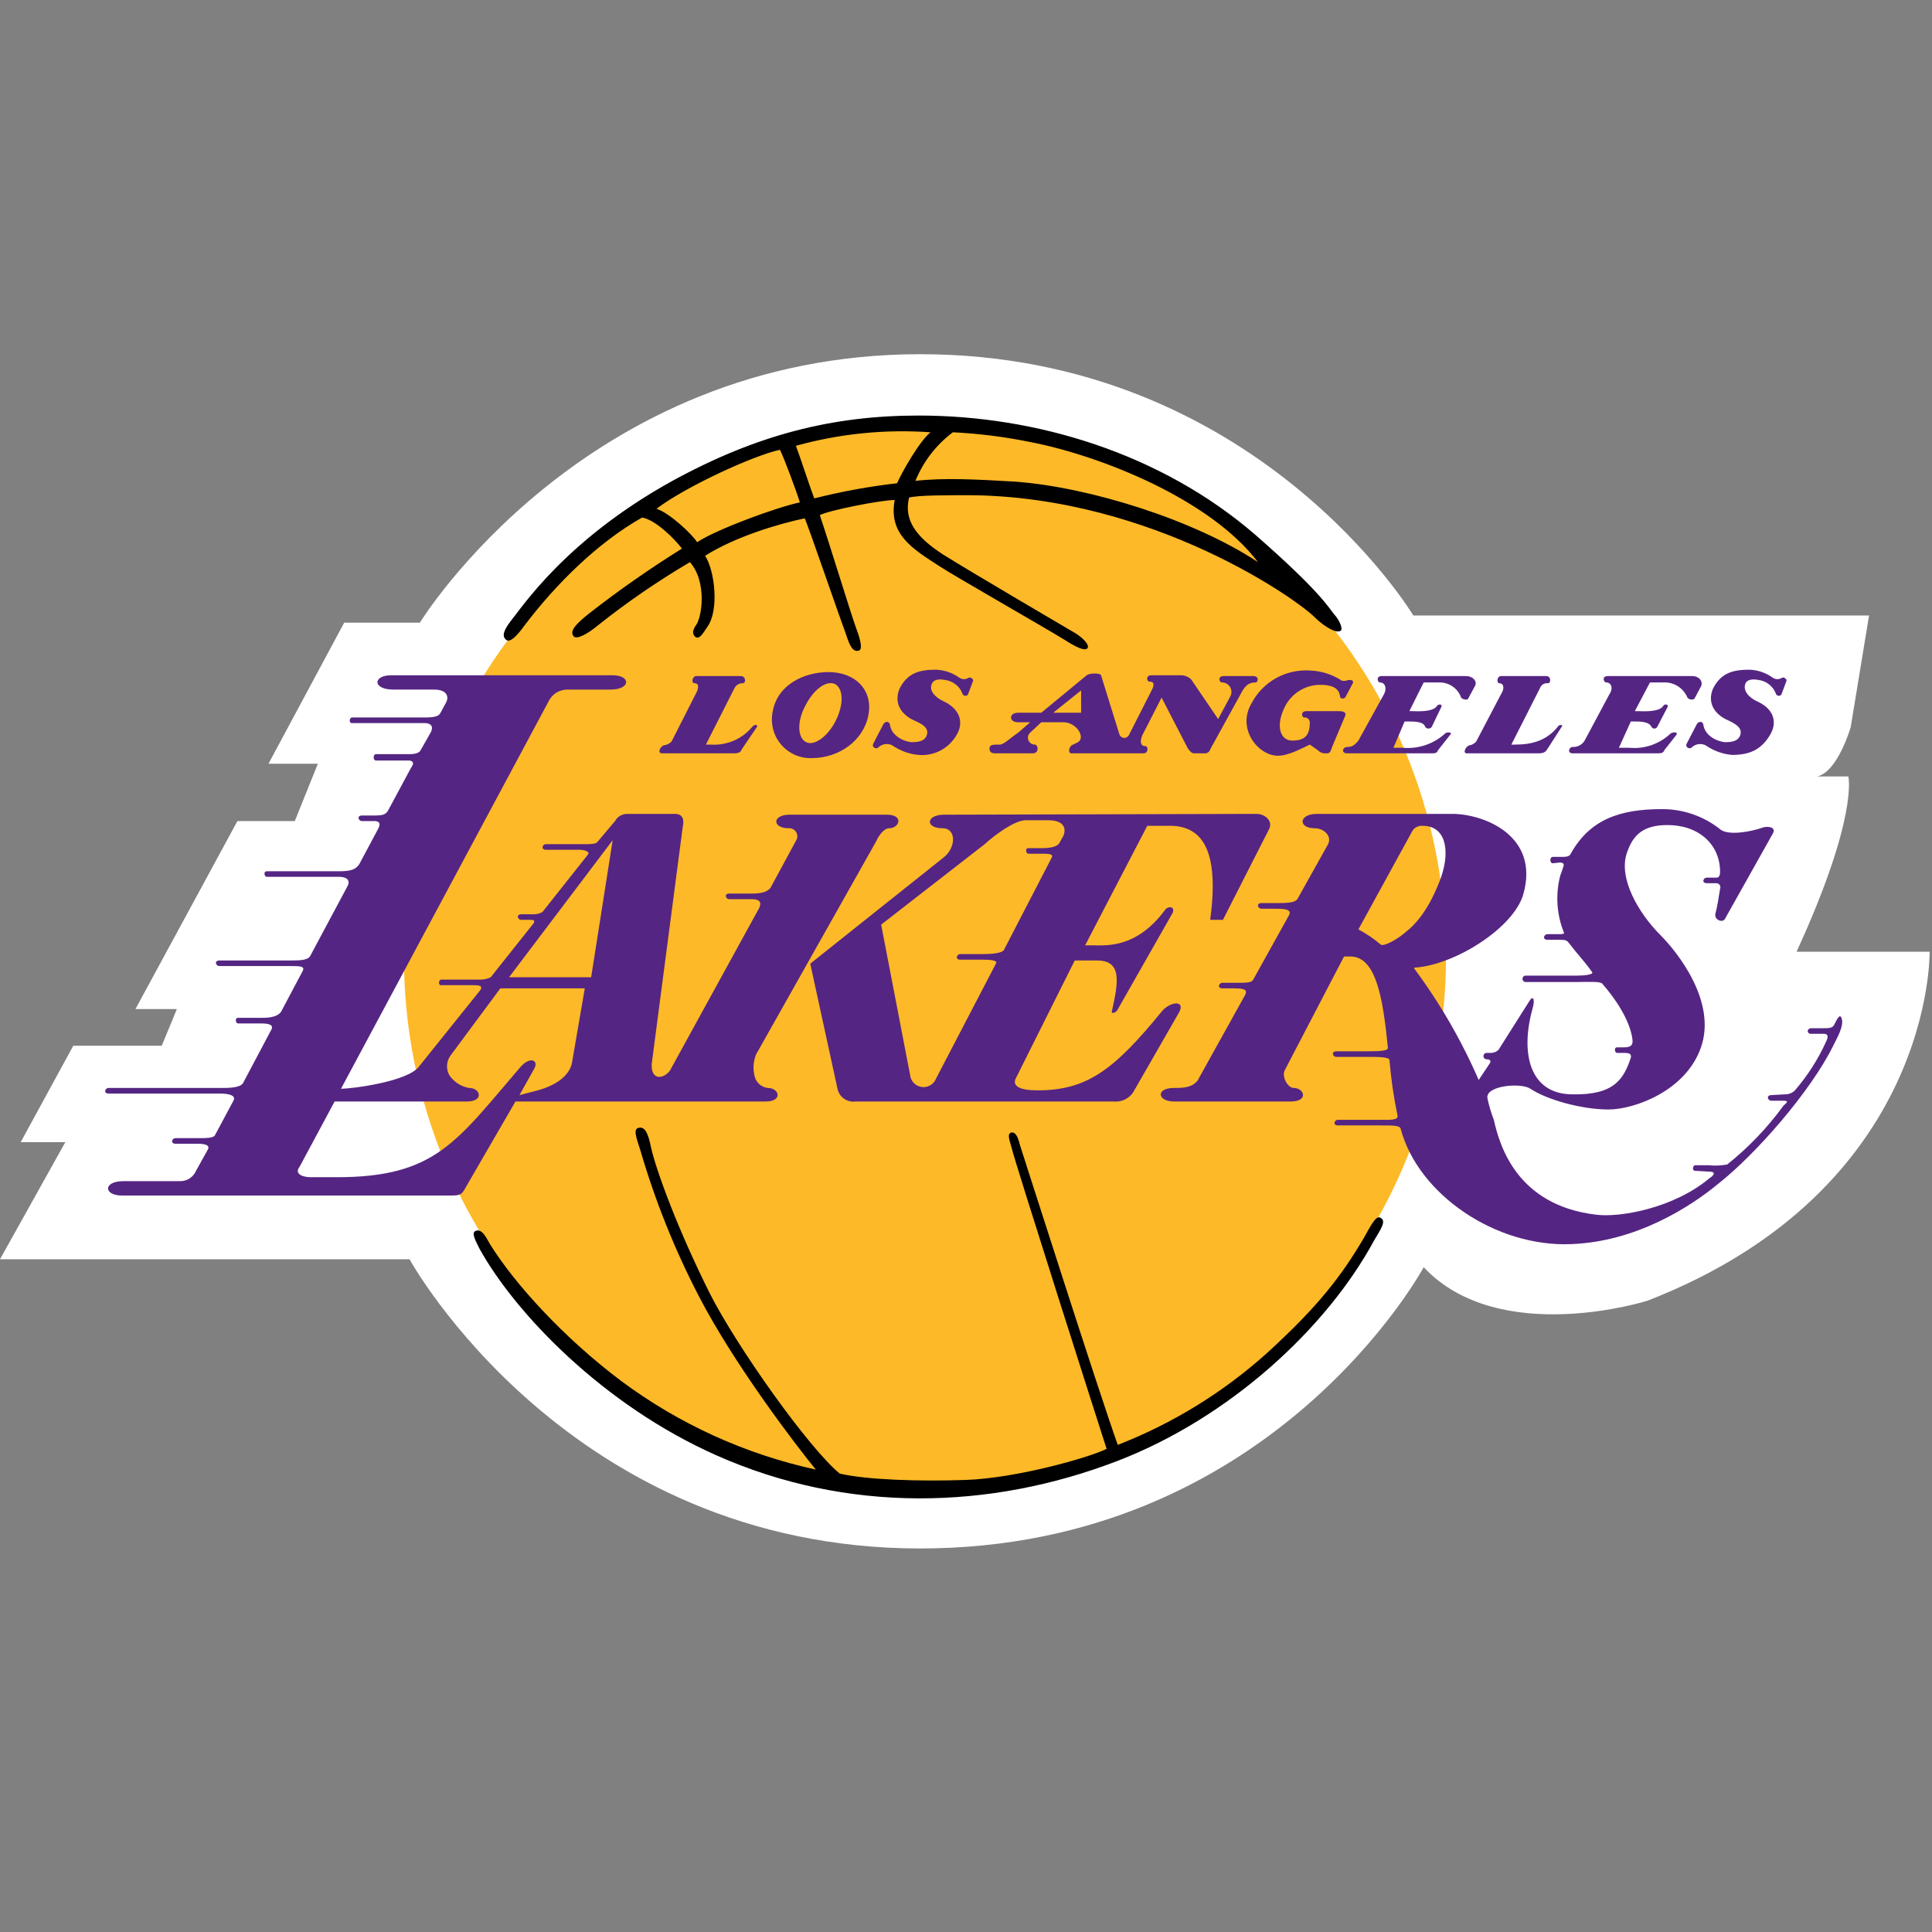 <?xml version="1.0" encoding="UTF-8"?>
<svg width="60px" height="60px" viewBox="0 0 60 60" version="1.1" xmlns="http://www.w3.org/2000/svg" xmlns:xlink="http://www.w3.org/1999/xlink">
    <rect x="0" y="0" width="60" height="60" fill="#808080" stroke="none"/>
    <title>LAL</title>
    <g id="Page-1" stroke="none" stroke-width="1" fill="none" fill-rule="evenodd">
        <g id="LAL" transform="translate(0, 11)" fill-rule="nonzero">
            <path d="M13.039,8.338 C13.039,8.338 18.136,0 28.577,0 C39.019,0 43.893,8.115 43.893,8.115 L58.045,8.115 L57.476,11.579 C57.476,11.579 57.08,12.965 56.437,13.113 L57.402,13.113 C57.402,13.113 57.724,14.351 55.794,18.557 L59.926,18.557 C59.926,18.557 60.074,25.93 51.167,29.394 C51.167,29.394 46.565,30.854 44.214,28.355 C44.214,28.355 39.513,37.089 28.577,37.089 C17.641,37.089 12.718,28.107 12.718,28.107 L0,28.107 L2.029,24.47 L0.643,24.47 L2.276,21.476 L5.023,21.476 L5.493,20.338 L4.206,20.338 L7.373,14.499 L9.155,14.499 L9.872,12.718 L8.338,12.718 L10.689,8.338 L13.039,8.338 Z" id="Shape" fill="#FFFFFF"></path>
            <path d="M28.726,35.134 C37.658,35.134 44.907,27.786 44.907,18.705 C44.907,9.649 37.658,2.301 28.726,2.301 C19.794,2.301 12.544,9.649 12.544,18.705 C12.544,27.786 19.794,35.134 28.726,35.134 Z" id="Shape" fill="#FDB927"></path>
            <path d="M30.507,18.631 L29.814,18.631 C29.761,18.635 29.719,18.677 29.715,18.73 C29.715,18.779 29.765,18.804 29.814,18.804 L30.532,18.804 C30.779,18.804 31.002,18.829 30.928,18.928 L29.072,22.491 C29.009,22.658 28.846,22.766 28.667,22.761 C28.489,22.755 28.333,22.637 28.28,22.466 L27.365,17.715 L30.581,15.216 C30.903,14.92 31.522,14.474 31.843,14.474 L32.561,14.474 C32.981,14.474 33.13,14.672 33.031,14.944 L32.907,15.167 C32.833,15.315 32.561,15.34 32.363,15.34 L31.942,15.34 C31.922,15.337 31.901,15.344 31.887,15.359 C31.872,15.373 31.865,15.394 31.868,15.414 C31.868,15.464 31.893,15.513 31.942,15.513 L32.363,15.513 C32.536,15.513 32.734,15.513 32.66,15.637 L31.175,18.507 C31.101,18.606 30.779,18.631 30.507,18.631 Z M36.099,20.388 C34.59,22.243 33.748,22.862 32.214,22.862 C31.695,22.862 31.423,22.738 31.546,22.491 L33.377,18.829 L34.07,18.829 C34.837,18.829 34.738,19.472 34.54,20.363 C34.491,20.487 34.59,20.487 34.689,20.388 L36.421,17.344 C36.495,17.146 36.272,17.122 36.173,17.27 C35.307,18.433 34.392,18.359 33.996,18.359 L33.699,18.359 L35.629,14.647 L36.421,14.647 C37.41,14.697 37.856,15.538 37.584,17.567 L37.979,17.567 L39.414,14.746 C39.538,14.499 39.291,14.276 39.019,14.276 L29.32,14.301 C28.751,14.301 28.726,14.722 29.27,14.722 C29.715,14.722 29.691,15.34 29.295,15.637 L25.163,18.928 L26.004,22.788 C26.047,23.06 26.301,23.247 26.573,23.208 L34.59,23.208 C34.822,23.23 35.048,23.126 35.184,22.936 L36.619,20.437 C36.816,20.066 36.371,20.091 36.099,20.388 Z" id="Shape" fill="#552583"></path>
            <path d="M18.359,19.348 L15.81,19.348 L19.027,15.093 L18.359,19.348 Z M17.765,21.996 C17.691,22.416 17.245,22.713 16.701,22.862 L16.132,23.01 L16.602,22.169 C16.726,21.922 16.454,21.798 16.157,22.144 C14.177,24.445 13.534,25.559 10.466,25.559 L9.649,25.559 C9.402,25.559 9.13,25.46 9.303,25.237 L10.392,23.208 L14.499,23.208 C15.043,23.208 14.92,22.788 14.573,22.788 C14.321,22.747 14.097,22.603 13.955,22.392 C13.85,22.205 13.86,21.975 13.979,21.798 L15.538,19.695 L18.161,19.695 L17.765,21.996 Z M23.852,22.788 C23.674,22.771 23.522,22.656 23.456,22.491 C23.376,22.248 23.384,21.985 23.48,21.748 L27.216,15.118 C27.266,14.994 27.439,14.722 27.612,14.722 C27.934,14.722 28.082,14.301 27.538,14.301 L24.52,14.301 C23.975,14.301 23.975,14.722 24.495,14.722 C24.581,14.716 24.665,14.755 24.715,14.826 C24.766,14.896 24.776,14.988 24.742,15.068 L23.926,16.577 C23.802,16.726 23.579,16.751 23.332,16.751 L22.639,16.751 C22.59,16.751 22.54,16.775 22.54,16.825 C22.544,16.878 22.586,16.92 22.639,16.924 L23.332,16.924 C23.53,16.924 23.678,16.973 23.579,17.196 L20.808,22.243 C20.61,22.515 20.214,22.565 20.239,22.045 L21.204,14.672 C21.254,14.449 21.204,14.276 20.957,14.276 L19.472,14.276 C19.317,14.278 19.175,14.363 19.101,14.499 L18.557,15.142 C18.507,15.216 18.334,15.216 18.186,15.216 L16.948,15.216 C16.895,15.22 16.853,15.262 16.849,15.315 C16.849,15.365 16.899,15.39 16.948,15.39 L17.963,15.39 C18.136,15.39 18.334,15.439 18.26,15.538 L16.849,17.32 C16.768,17.37 16.673,17.396 16.577,17.394 L16.181,17.394 C16.132,17.394 16.082,17.419 16.082,17.468 C16.086,17.521 16.128,17.563 16.181,17.567 L16.503,17.567 C16.602,17.567 16.602,17.616 16.577,17.666 L15.241,19.348 C15.134,19.402 15.015,19.427 14.895,19.423 L13.707,19.423 C13.658,19.423 13.633,19.472 13.633,19.522 C13.63,19.542 13.637,19.563 13.652,19.577 C13.666,19.592 13.687,19.599 13.707,19.596 L14.722,19.596 C14.895,19.596 14.994,19.621 14.92,19.744 L13.014,22.12 C12.668,22.59 10.936,22.812 10.59,22.812 L17.047,10.763 C17.153,10.557 17.361,10.425 17.592,10.416 L18.953,10.416 C19.596,10.416 19.596,9.971 19.027,9.971 L12.148,9.971 C11.579,9.971 11.555,10.416 12.223,10.416 L13.485,10.416 C13.856,10.416 13.955,10.614 13.856,10.812 L13.682,11.134 C13.633,11.233 13.534,11.282 13.188,11.282 L10.936,11.282 C10.887,11.282 10.862,11.332 10.862,11.381 C10.859,11.402 10.866,11.423 10.88,11.437 C10.895,11.452 10.916,11.459 10.936,11.456 L13.188,11.456 C13.311,11.456 13.485,11.505 13.386,11.728 L13.064,12.297 C13.014,12.396 12.866,12.421 12.718,12.421 L11.678,12.421 C11.629,12.421 11.604,12.47 11.604,12.52 C11.604,12.569 11.629,12.619 11.678,12.619 L12.693,12.619 C12.841,12.619 12.866,12.718 12.767,12.841 L12.049,14.177 C11.975,14.301 11.876,14.326 11.629,14.326 L11.233,14.326 C11.184,14.326 11.134,14.351 11.134,14.4 C11.138,14.453 11.18,14.495 11.233,14.499 L11.629,14.499 C11.777,14.499 11.827,14.573 11.753,14.722 L11.159,15.835 C11.06,15.983 10.936,16.058 10.54,16.058 L8.289,16.058 C8.268,16.055 8.248,16.062 8.233,16.076 C8.218,16.091 8.212,16.112 8.214,16.132 C8.214,16.181 8.239,16.231 8.289,16.231 L10.54,16.231 C10.788,16.231 10.887,16.355 10.788,16.528 L9.625,18.705 C9.551,18.804 9.377,18.829 9.056,18.829 L6.804,18.829 C6.755,18.829 6.705,18.854 6.705,18.903 C6.709,18.956 6.751,18.998 6.804,19.002 L9.031,19.002 C9.303,19.002 9.476,19.002 9.402,19.151 L8.734,20.412 C8.61,20.61 8.264,20.61 8.115,20.61 L7.398,20.61 C7.377,20.607 7.357,20.614 7.342,20.629 C7.328,20.643 7.321,20.664 7.324,20.685 C7.324,20.734 7.348,20.784 7.398,20.784 L8.115,20.784 C8.363,20.784 8.487,20.833 8.437,20.957 L7.546,22.639 C7.447,22.788 7.101,22.788 6.829,22.788 L3.365,22.788 C3.312,22.791 3.27,22.834 3.266,22.887 C3.266,22.936 3.315,22.961 3.365,22.961 L6.829,22.961 C7.076,22.961 7.348,23.01 7.249,23.184 L6.68,24.247 C6.631,24.346 6.433,24.346 6.136,24.346 L5.443,24.346 C5.39,24.35 5.348,24.392 5.344,24.445 C5.344,24.495 5.394,24.52 5.443,24.52 L6.136,24.52 C6.309,24.52 6.532,24.544 6.458,24.693 L6.087,25.361 C6.003,25.559 5.807,25.686 5.592,25.682 L3.835,25.682 C3.192,25.682 3.216,26.128 3.786,26.128 L14.029,26.128 C14.326,26.128 14.351,26.078 14.474,25.856 L16.008,23.208 L23.777,23.208 C24.322,23.208 24.198,22.788 23.852,22.788 L23.852,22.788 Z" id="Shape" fill="#552583"></path>
            <path d="M43.695,17.913 C43.423,18.161 42.977,18.408 42.878,18.334 C42.666,18.152 42.433,17.994 42.186,17.864 L43.868,14.796 C43.939,14.69 44.063,14.633 44.19,14.647 C44.858,14.647 45.056,15.34 44.759,16.231 C44.536,16.849 44.19,17.518 43.695,17.913 Z M57.204,20.66 C57.155,20.462 57.08,20.586 56.957,20.833 C56.907,20.932 56.784,20.932 56.635,20.932 L56.239,20.932 C56.194,20.934 56.155,20.964 56.14,21.006 C56.138,21.033 56.147,21.06 56.166,21.079 C56.185,21.098 56.212,21.108 56.239,21.105 L56.635,21.105 C56.784,21.105 56.784,21.204 56.709,21.353 C56.461,21.899 56.136,22.407 55.744,22.862 C55.659,22.946 55.543,22.991 55.423,22.986 L55.002,23.01 C54.953,23.01 54.903,23.035 54.903,23.085 C54.907,23.138 54.949,23.18 55.002,23.184 L55.398,23.184 C55.621,23.184 55.398,23.307 55.373,23.357 C54.879,24.033 54.296,24.64 53.641,25.163 C53.454,25.199 53.262,25.208 53.072,25.188 L52.652,25.188 C52.602,25.188 52.577,25.237 52.577,25.287 C52.574,25.307 52.581,25.328 52.596,25.342 C52.61,25.357 52.631,25.364 52.652,25.361 L53.072,25.386 C53.369,25.386 53.146,25.559 53.097,25.584 C51.984,26.524 50.301,26.821 49.559,26.722 C47.085,26.425 46.565,24.544 46.392,23.777 C46.308,23.56 46.242,23.337 46.194,23.109 C46.12,22.713 47.233,22.614 47.53,22.812 C48,23.134 49.089,23.456 49.955,23.456 C50.746,23.456 52.355,22.887 52.825,21.526 C53.32,20.115 52.107,18.581 51.563,18.037 C50.895,17.369 50.252,16.28 50.524,15.489 C50.722,14.895 51.068,14.623 51.786,14.623 C52.751,14.623 53.419,15.216 53.419,16.082 C53.419,16.157 53.394,16.256 53.32,16.256 L52.998,16.256 C52.945,16.259 52.903,16.302 52.899,16.355 C52.899,16.404 52.948,16.429 52.998,16.429 L53.295,16.429 C53.338,16.426 53.38,16.446 53.405,16.481 C53.43,16.516 53.435,16.562 53.419,16.602 C53.369,16.899 53.344,17.097 53.27,17.394 C53.245,17.567 53.493,17.666 53.567,17.542 L55.052,14.895 C55.175,14.697 54.928,14.647 54.755,14.697 C54.334,14.845 53.691,14.944 53.443,14.771 C52.925,14.352 52.279,14.125 51.612,14.128 C50.301,14.128 49.361,14.449 48.767,15.538 C48.718,15.612 48.594,15.612 48.495,15.612 L48.223,15.612 C48.173,15.612 48.148,15.662 48.148,15.711 C48.148,15.761 48.173,15.81 48.223,15.81 L48.445,15.786 C48.544,15.786 48.594,15.835 48.544,15.934 C48.52,16.033 48.47,16.132 48.445,16.231 C48.305,16.807 48.348,17.413 48.569,17.963 C48.594,17.988 48.544,18.012 48.445,18.012 L48.049,18.012 C47.996,18.016 47.954,18.058 47.951,18.111 C47.951,18.161 48,18.186 48.049,18.186 L48.445,18.186 C48.643,18.186 48.668,18.21 48.742,18.309 C48.965,18.606 49.188,18.829 49.435,19.175 C49.534,19.274 49.163,19.299 48.965,19.299 L47.381,19.299 C47.327,19.299 47.282,19.343 47.282,19.398 C47.282,19.453 47.327,19.497 47.381,19.497 L48.99,19.497 C49.262,19.497 49.707,19.472 49.757,19.546 C50.153,19.992 50.623,20.685 50.697,21.278 C50.722,21.452 50.647,21.526 50.449,21.526 L50.227,21.526 C50.206,21.523 50.186,21.53 50.171,21.544 C50.157,21.559 50.15,21.58 50.153,21.6 C50.153,21.649 50.177,21.699 50.227,21.699 L50.425,21.699 C50.598,21.699 50.672,21.724 50.647,21.847 C50.425,22.515 50.128,23.01 48.841,22.986 C47.48,22.986 47.208,21.674 47.604,20.289 C47.678,20.016 47.604,19.893 47.48,20.115 L46.54,21.6 C46.475,21.666 46.386,21.702 46.293,21.699 L46.169,21.699 C46.114,21.699 46.07,21.743 46.07,21.798 C46.07,21.853 46.114,21.897 46.169,21.897 C46.268,21.897 46.318,21.946 46.268,22.021 L45.922,22.54 C45.389,21.312 44.717,20.15 43.918,19.076 L43.918,19.052 C45.179,18.977 47.01,17.814 47.307,16.775 C47.827,14.944 46.07,14.276 45.105,14.276 L40.899,14.276 C40.33,14.276 40.305,14.722 40.825,14.722 C41.122,14.722 41.369,14.969 41.245,15.216 L40.305,16.899 C40.231,17.047 39.959,17.047 39.563,17.047 L39.167,17.047 C39.118,17.047 39.068,17.072 39.068,17.122 C39.072,17.175 39.114,17.217 39.167,17.221 L39.563,17.221 C39.835,17.221 40.132,17.221 40.033,17.419 L38.92,19.423 C38.87,19.522 38.722,19.522 38.351,19.522 L37.955,19.522 C37.902,19.525 37.859,19.568 37.856,19.621 C37.856,19.67 37.905,19.695 37.955,19.695 L38.351,19.695 C38.647,19.695 38.746,19.744 38.672,19.893 L37.188,22.565 C37.014,22.763 36.816,22.788 36.445,22.788 C35.901,22.788 35.926,23.208 36.47,23.208 L40.082,23.208 C40.652,23.208 40.503,22.788 40.181,22.788 C39.984,22.788 39.786,22.416 39.909,22.219 L41.74,18.705 L41.938,18.705 C42.755,18.705 42.953,20.066 43.101,21.526 C43.126,21.625 42.928,21.649 42.507,21.649 L41.493,21.649 C41.443,21.649 41.394,21.674 41.394,21.724 C41.397,21.777 41.44,21.819 41.493,21.823 L42.507,21.823 C42.779,21.823 43.151,21.823 43.151,21.922 C43.198,22.495 43.281,23.065 43.398,23.629 C43.447,23.802 43.151,23.777 42.854,23.777 L41.542,23.777 C41.489,23.781 41.447,23.823 41.443,23.876 C41.443,23.926 41.493,23.951 41.542,23.951 L42.854,23.951 C43.249,23.951 43.472,23.951 43.497,24.049 C44.041,26.103 46.466,27.736 48.792,27.637 C50.821,27.563 52.503,26.474 53.369,25.757 C54.532,24.841 56.239,22.887 56.932,21.476 C57.056,21.229 57.254,20.882 57.204,20.66 Z" id="Shape" fill="#552583"></path>
            <path d="M23.357,11.579 C23.039,11.956 22.561,12.158 22.07,12.124 L21.922,12.124 L22.812,10.367 C22.86,10.274 22.956,10.217 23.06,10.219 C23.184,10.219 23.159,9.996 23.01,9.996 L21.625,9.996 C21.501,9.996 21.452,10.219 21.575,10.219 C21.699,10.219 21.699,10.342 21.649,10.466 L20.858,12.025 C20.793,12.094 20.705,12.138 20.61,12.148 C20.487,12.198 20.412,12.396 20.561,12.396 L22.788,12.396 C22.961,12.396 23.01,12.346 23.035,12.272 L23.505,11.579 C23.555,11.505 23.431,11.48 23.357,11.579 Z" id="Shape" fill="#552583"></path>
            <path d="M30.087,10.045 C29.997,10.107 29.879,10.107 29.79,10.045 C29.58,9.894 29.33,9.808 29.072,9.798 C28.553,9.798 28.181,9.897 27.934,10.392 C27.761,10.812 27.959,11.184 28.404,11.381 C28.627,11.48 28.874,11.604 28.775,11.852 C28.701,12.025 28.503,12.049 28.305,12.049 C28.058,12.025 27.687,11.852 27.637,11.505 C27.612,11.381 27.489,11.406 27.439,11.48 L27.118,12.099 C27.068,12.198 27.192,12.272 27.266,12.223 C27.382,12.102 27.563,12.072 27.711,12.148 C27.953,12.316 28.235,12.419 28.528,12.445 C28.997,12.485 29.448,12.255 29.691,11.852 C29.963,11.431 29.79,11.01 29.32,10.788 C29.047,10.664 28.825,10.441 28.948,10.219 C29.023,10.07 29.245,10.095 29.369,10.12 C29.605,10.156 29.804,10.317 29.889,10.54 C29.899,10.576 29.93,10.603 29.967,10.608 C30.005,10.614 30.042,10.597 30.062,10.565 L30.21,10.169 C30.26,10.095 30.136,10.021 30.087,10.045 Z" id="Shape" fill="#552583"></path>
            <path d="M45.6,10.689 L45.798,10.318 C45.897,10.169 45.748,9.996 45.526,9.996 L42.903,9.996 C42.73,9.996 42.779,10.194 42.854,10.194 C43.027,10.194 43.076,10.392 42.977,10.565 L42.186,12 C42.062,12.148 41.988,12.198 41.839,12.198 C41.691,12.198 41.641,12.396 41.839,12.396 L44.487,12.396 C44.586,12.396 44.635,12.371 44.66,12.297 L45.031,11.827 C45.13,11.728 44.932,11.728 44.882,11.777 C44.527,12.104 44.051,12.265 43.571,12.223 L43.274,12.223 L43.621,11.406 L43.695,11.406 C43.942,11.406 44.214,11.406 44.264,11.579 C44.288,11.609 44.325,11.626 44.363,11.626 C44.401,11.626 44.438,11.609 44.462,11.579 L44.759,10.961 C44.808,10.862 44.685,10.862 44.635,10.911 C44.511,11.134 43.967,11.085 43.843,11.085 L43.769,11.085 L44.214,10.194 L44.709,10.194 C45.009,10.193 45.277,10.382 45.377,10.664 C45.402,10.713 45.575,10.763 45.6,10.689 Z" id="Shape" fill="#552583"></path>
            <path d="M32.709,11.134 L33.575,10.441 L33.575,11.134 L32.709,11.134 Z M38.92,9.996 L38.004,9.996 C37.806,9.996 37.856,10.194 37.955,10.194 C38.06,10.196 38.155,10.254 38.206,10.345 C38.257,10.437 38.256,10.549 38.202,10.639 L37.831,11.332 L36.99,10.095 C36.902,10.014 36.787,9.97 36.668,9.971 L35.753,9.971 C35.579,9.971 35.604,10.169 35.703,10.169 C35.876,10.169 35.827,10.318 35.777,10.416 L35.06,11.827 C35.031,11.886 34.969,11.921 34.903,11.916 C34.837,11.911 34.782,11.865 34.763,11.802 L34.194,9.971 C34.169,9.897 33.847,9.897 33.748,9.971 L32.338,11.134 L31.621,11.134 C31.472,11.134 31.398,11.208 31.398,11.282 C31.398,11.357 31.472,11.431 31.621,11.431 L31.992,11.431 L31.621,11.753 C31.398,11.901 31.175,12.124 31.052,12.124 L30.953,12.124 C30.804,12.124 30.73,12.148 30.73,12.247 C30.73,12.371 30.804,12.396 30.928,12.396 L32.066,12.396 C32.289,12.396 32.239,12.124 32.14,12.124 C32.052,12.125 31.971,12.072 31.938,11.989 C31.905,11.907 31.927,11.813 31.992,11.753 L32.338,11.431 L33.031,11.431 C33.427,11.431 33.724,11.901 33.476,12.05 L33.278,12.148 C33.204,12.198 33.155,12.396 33.278,12.396 L35.505,12.396 C35.678,12.396 35.654,12.173 35.579,12.173 C35.332,12.173 35.456,11.852 35.505,11.777 L36.074,10.664 L36.891,12.247 C36.965,12.346 37.014,12.396 37.089,12.396 L37.41,12.396 C37.49,12.402 37.564,12.35 37.584,12.272 L38.524,10.565 C38.672,10.268 38.796,10.194 38.994,10.194 C39.068,10.194 39.118,9.996 38.92,9.996 L38.92,9.996 Z" id="Shape" fill="#552583"></path>
            <path d="M25.955,11.381 C25.707,11.876 25.287,12.173 25.039,12.049 C24.767,11.926 24.742,11.406 25.014,10.911 C25.262,10.417 25.658,10.12 25.93,10.243 C26.202,10.392 26.202,10.887 25.955,11.381 Z M25.732,9.872 C24.965,9.872 24.148,10.268 24,11.085 C23.92,11.447 24.011,11.826 24.248,12.112 C24.486,12.397 24.841,12.557 25.212,12.544 C26.054,12.544 26.821,12 26.969,11.208 C27.118,10.416 26.548,9.872 25.732,9.872 Z" id="Shape" fill="#552583"></path>
            <path d="M41.567,11.085 L40.577,11.085 C40.379,11.085 40.429,11.282 40.503,11.282 C40.55,11.277 40.598,11.293 40.632,11.327 C40.665,11.361 40.682,11.408 40.676,11.456 C40.676,11.852 40.503,12 40.132,12 C39.761,12 39.612,11.555 39.885,10.986 C40.085,10.55 40.519,10.27 40.998,10.268 C41.32,10.268 41.592,10.342 41.616,10.639 C41.641,10.713 41.74,10.713 41.79,10.639 L42.012,10.219 C42.037,10.169 42.012,10.12 41.938,10.12 C41.864,10.095 41.74,10.194 41.641,10.12 C41.352,9.937 41.019,9.834 40.676,9.823 C39.927,9.776 39.22,10.173 38.87,10.837 C38.4,11.629 39.068,12.47 39.687,12.47 C40.033,12.47 40.454,12.223 40.676,12.124 L40.924,12.297 C40.975,12.353 41.046,12.389 41.122,12.396 L41.221,12.396 C41.32,12.396 41.344,12.272 41.369,12.198 L41.765,11.258 C41.814,11.159 41.79,11.085 41.567,11.085 Z" id="Shape" fill="#552583"></path>
            <path d="M55.348,10.045 C55.259,10.107 55.141,10.107 55.052,10.045 C54.842,9.894 54.592,9.808 54.334,9.798 C53.814,9.798 53.443,9.897 53.196,10.392 C53.023,10.812 53.221,11.184 53.691,11.381 C53.889,11.48 54.136,11.604 54.037,11.852 C53.963,12.025 53.765,12.049 53.567,12.049 C53.32,12.025 52.948,11.852 52.899,11.505 C52.874,11.381 52.751,11.406 52.701,11.48 L52.379,12.099 C52.33,12.198 52.454,12.272 52.528,12.223 C52.644,12.102 52.825,12.072 52.973,12.148 C53.215,12.316 53.496,12.419 53.79,12.445 C54.309,12.445 54.68,12.297 54.953,11.852 C55.225,11.431 55.076,11.01 54.581,10.788 C54.309,10.664 54.111,10.441 54.21,10.219 C54.285,10.07 54.507,10.095 54.631,10.12 C54.867,10.156 55.066,10.317 55.151,10.54 C55.161,10.576 55.192,10.603 55.229,10.608 C55.266,10.614 55.303,10.597 55.324,10.565 L55.472,10.169 C55.522,10.095 55.398,10.021 55.348,10.045 Z" id="Shape" fill="#552583"></path>
            <path d="M48.371,11.579 C48.025,12 47.579,12.124 47.06,12.124 L46.936,12.124 L47.827,10.367 C47.864,10.265 47.967,10.203 48.074,10.219 C48.173,10.219 48.173,9.996 48.025,9.996 L46.614,9.996 C46.491,9.996 46.466,10.219 46.565,10.219 C46.689,10.219 46.713,10.342 46.664,10.466 L45.847,12.025 C45.793,12.094 45.712,12.138 45.625,12.148 C45.501,12.198 45.427,12.396 45.551,12.396 L47.777,12.396 C47.951,12.396 48,12.346 48.049,12.272 L48.495,11.579 C48.569,11.505 48.421,11.48 48.371,11.579 Z" id="Shape" fill="#552583"></path>
            <path d="M51.736,10.194 C52.031,10.208 52.291,10.391 52.404,10.664 C52.429,10.713 52.577,10.763 52.627,10.689 L52.825,10.318 C52.899,10.169 52.775,9.996 52.553,9.996 L49.93,9.996 C49.732,9.996 49.806,10.194 49.88,10.194 C50.054,10.194 50.103,10.392 49.979,10.565 L49.212,12 C49.134,12.129 48.992,12.205 48.841,12.198 C48.718,12.198 48.668,12.396 48.841,12.396 L51.489,12.396 C51.612,12.396 51.662,12.371 51.687,12.297 L52.058,11.827 C52.132,11.728 51.959,11.728 51.885,11.777 C51.541,12.105 51.071,12.268 50.598,12.223 L50.276,12.223 L50.647,11.406 L50.722,11.406 C50.944,11.406 51.216,11.406 51.291,11.579 C51.31,11.609 51.342,11.626 51.377,11.626 C51.412,11.626 51.445,11.609 51.464,11.579 L51.786,10.961 C51.835,10.862 51.687,10.862 51.662,10.911 C51.538,11.134 50.994,11.085 50.845,11.085 L50.771,11.085 L51.241,10.194 L51.736,10.194 Z" id="Shape" fill="#552583"></path>
            <path d="M31.546,3.959 C30.309,3.885 29.295,3.835 28.429,3.934 C28.672,3.335 29.074,2.813 29.592,2.425 C30.39,2.464 31.184,2.563 31.967,2.722 C34.169,3.142 37.584,4.503 39.068,6.458 C37.089,5.146 33.847,4.132 31.546,3.959 Z M27.86,4.008 C26.992,4.107 26.133,4.264 25.287,4.478 C25.163,4.157 24.841,3.167 24.718,2.845 C26.077,2.467 27.491,2.325 28.899,2.425 C28.553,2.697 27.984,3.711 27.86,4.008 L27.86,4.008 Z M21.649,5.839 C21.501,5.592 20.784,4.924 20.388,4.8 C21.303,4.107 23.406,3.142 24.223,2.969 C24.346,3.216 24.718,4.206 24.841,4.602 C24.124,4.751 22.243,5.443 21.649,5.839 Z M41.443,8.091 C41.245,7.843 40.973,7.348 38.994,5.616 C36.049,3.068 32.165,1.905 28.528,1.905 C25.856,1.905 23.505,2.499 20.882,3.934 C17.567,5.765 16.206,7.868 15.86,8.289 C15.612,8.61 15.588,8.784 15.736,8.882 C15.86,8.957 16.082,8.709 16.28,8.437 C17.27,7.126 18.581,5.839 19.942,5.072 C20.363,5.146 20.957,5.74 21.179,6.037 C20.188,6.654 19.23,7.323 18.309,8.041 C17.839,8.412 17.691,8.61 17.814,8.759 C17.913,8.882 18.285,8.66 18.581,8.412 C19.483,7.695 20.434,7.042 21.427,6.458 C21.971,7.076 21.798,8.214 21.6,8.437 C21.501,8.586 21.501,8.709 21.6,8.784 C21.724,8.858 21.823,8.685 21.971,8.462 C22.342,7.942 22.194,6.705 21.897,6.26 C22.837,5.666 24.173,5.27 24.99,5.097 C25.064,5.221 26.054,8.115 26.252,8.635 C26.351,8.932 26.449,9.278 26.672,9.204 C26.796,9.179 26.722,8.858 26.598,8.536 C26.449,8.14 25.707,5.715 25.46,4.998 C25.732,4.849 27.365,4.528 27.786,4.528 C27.588,5.592 28.33,6.037 29.171,6.581 C29.616,6.878 32.487,8.511 33.08,8.882 C33.427,9.105 33.699,9.229 33.773,9.13 C33.847,9.031 33.625,8.784 33.303,8.61 C33.056,8.462 30.384,6.903 29.27,6.21 C28.478,5.691 28.058,5.171 28.231,4.454 C28.503,4.379 29.295,4.379 30.136,4.379 C35.827,4.429 40.379,7.67 40.874,8.214 C41.146,8.462 41.493,8.685 41.641,8.586 C41.715,8.511 41.567,8.214 41.443,8.091 L41.443,8.091 Z" id="Shape" fill="#000000"></path>
            <path d="M42.68,27.513 C42.903,27.142 43.052,26.92 42.878,26.821 C42.73,26.722 42.557,27.093 42.359,27.439 C41.691,28.577 40.973,29.542 39.34,31.027 C37.982,32.246 36.414,33.21 34.713,33.872 C34.095,32.14 31.744,24.767 31.67,24.544 C31.596,24.223 31.497,24.148 31.398,24.173 C31.274,24.223 31.348,24.396 31.423,24.668 C31.472,24.94 34.268,33.699 34.367,33.996 C33.823,34.268 31.546,34.911 29.988,34.961 C28.577,35.01 26.92,34.961 26.078,34.763 C25.113,33.971 22.887,30.829 22.045,29.171 C21.056,27.192 20.388,25.386 20.214,24.619 C20.14,24.247 20.041,23.975 19.843,24.025 C19.645,24.049 19.769,24.346 19.893,24.742 C20.348,26.298 20.953,27.806 21.699,29.245 C22.812,31.398 24.767,33.946 25.336,34.639 C23.151,34.163 21.093,33.227 19.299,31.893 C17.518,30.557 15.984,28.874 15.216,27.637 C15.093,27.414 14.944,27.118 14.746,27.241 C14.647,27.315 14.771,27.538 14.895,27.786 C16.008,29.79 18.73,32.635 22.243,34.194 C26.301,36 30.73,35.901 34.713,34.367 C38.177,33.031 41.196,30.26 42.68,27.513 Z" id="Shape" fill="#000000"></path>
        </g>
    </g>
</svg>
